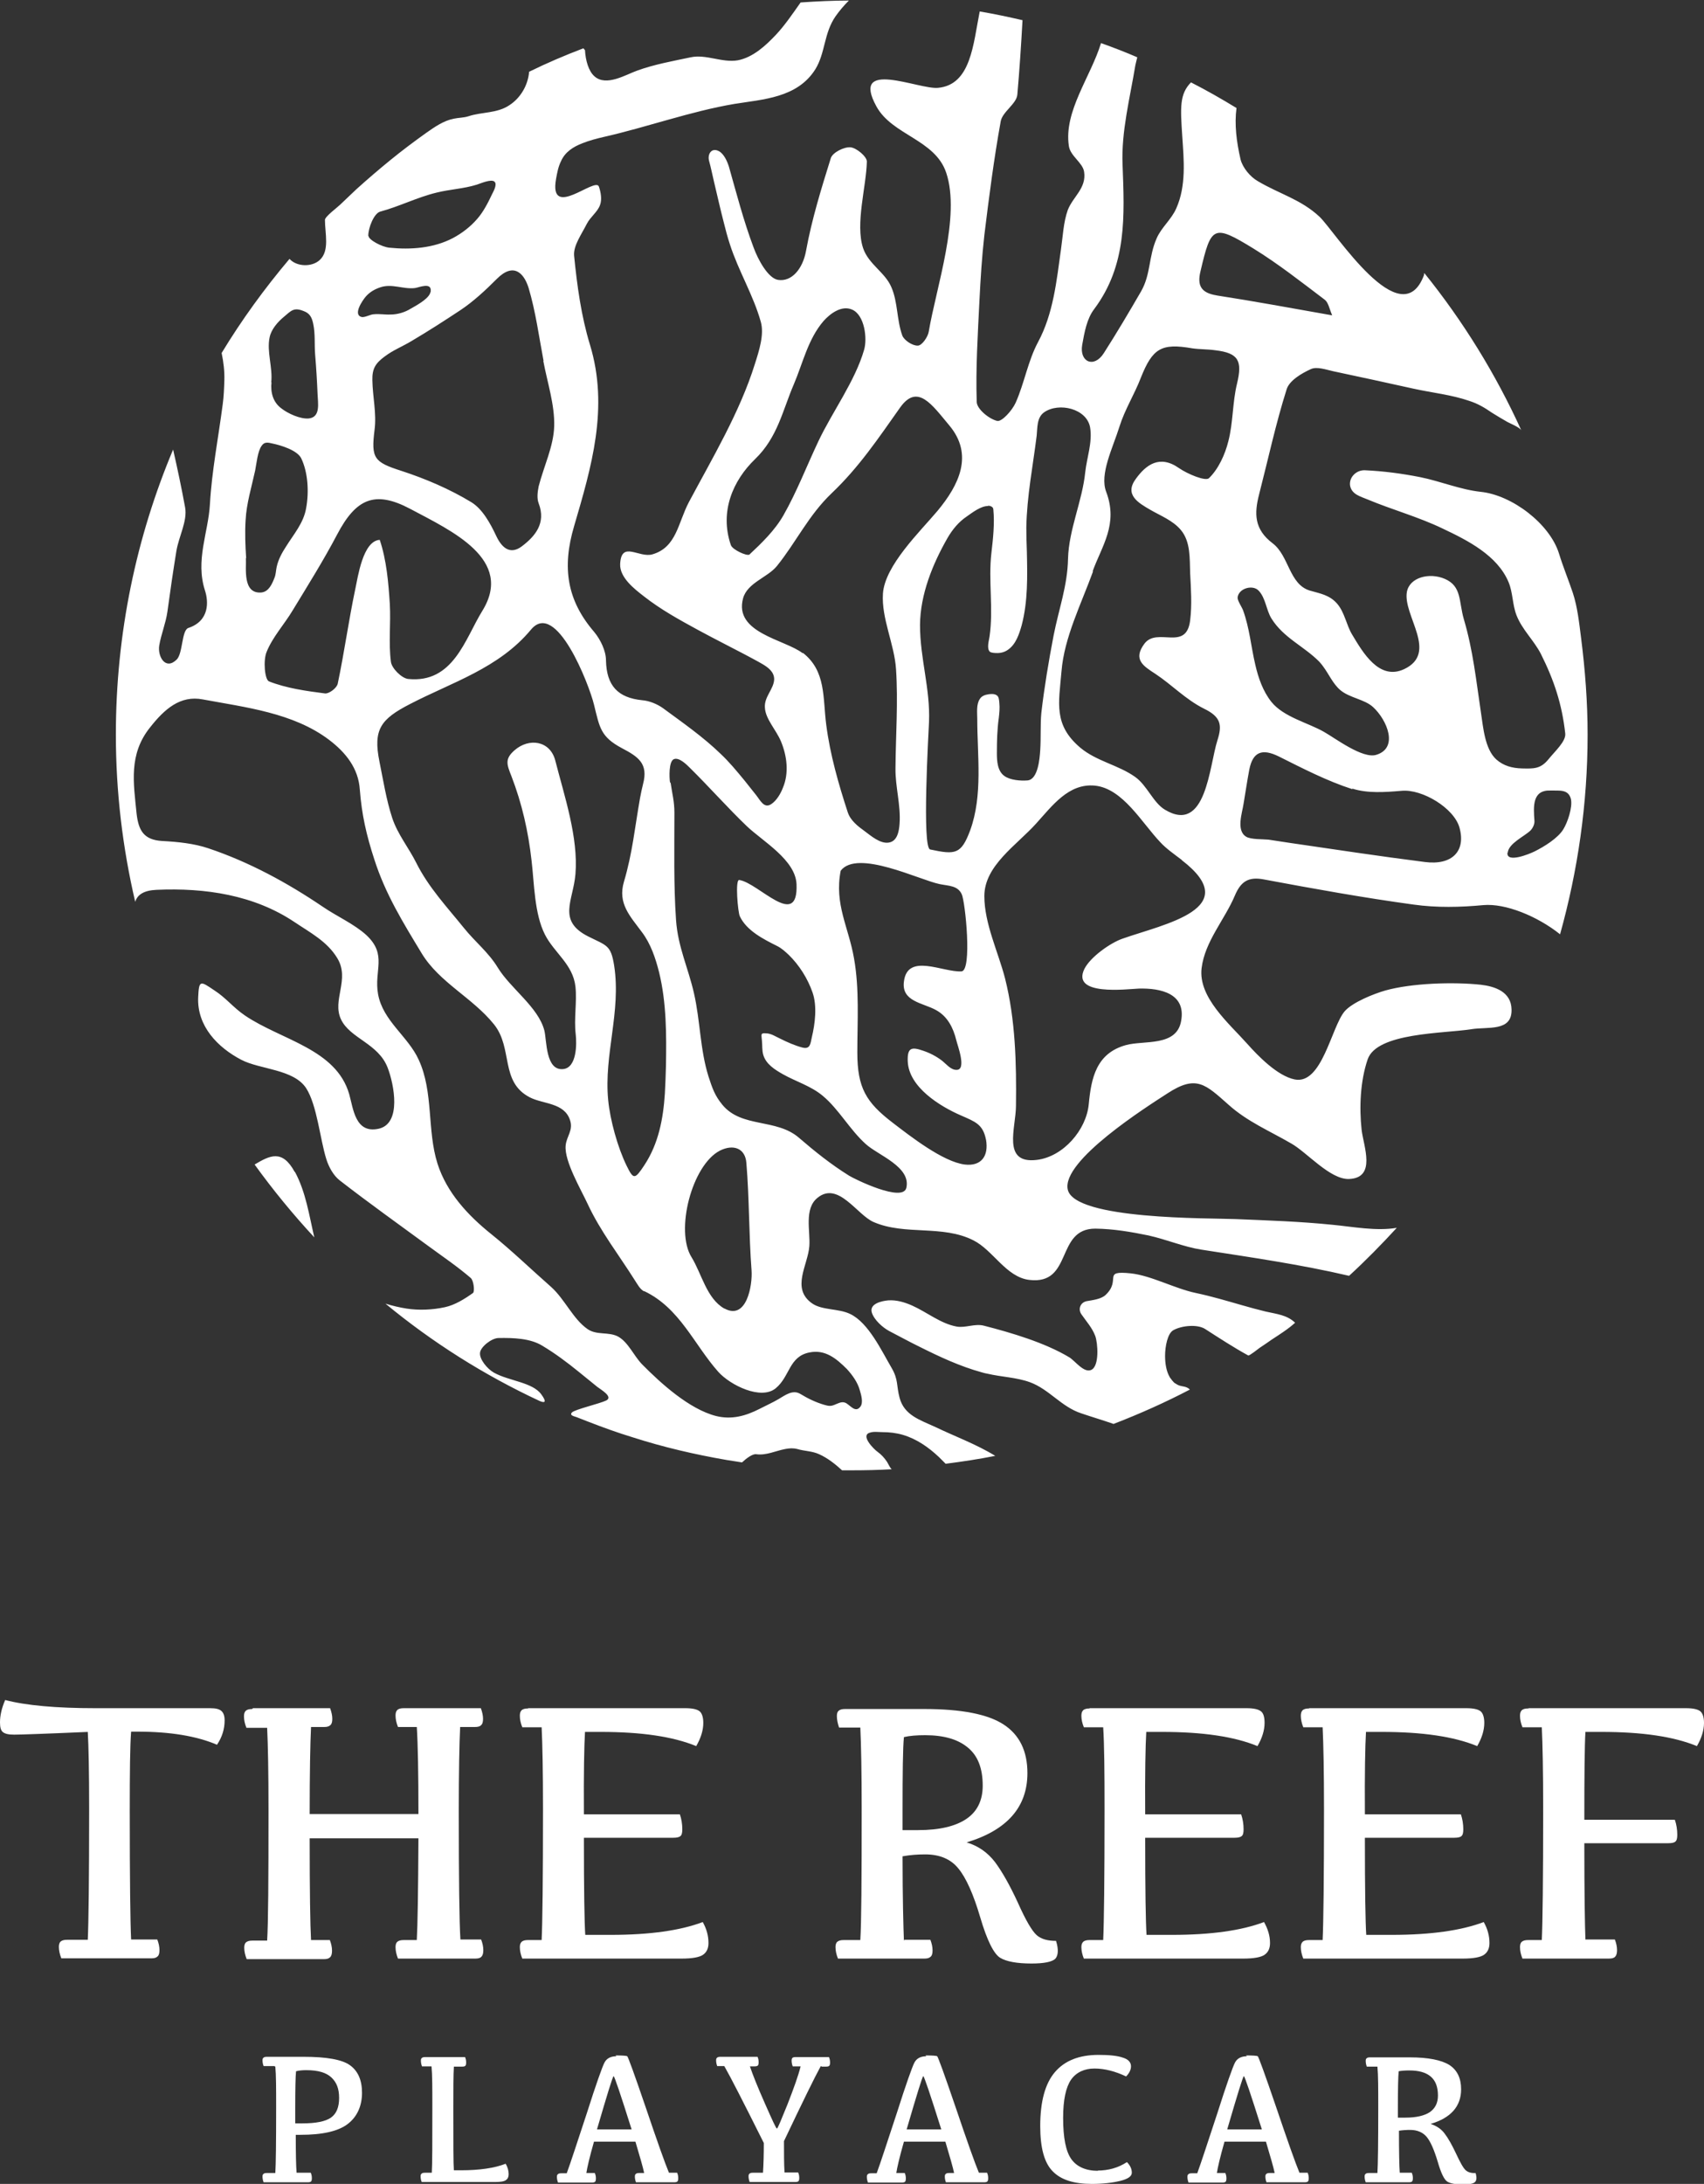 <svg xmlns="http://www.w3.org/2000/svg" id="Capa_2" data-name="Capa 2" viewBox="0 0 62.51 80.06"><rect x="0" y="0" width="62.51" height="80.06" fill="#333333" stroke="none"/><defs><style>      .cls-1 {        fill: #fff;        stroke-width: 0px;      }    </style></defs><g id="Capa_1-2" data-name="Capa 1"><path class="cls-1" d="M10.82,42.96c.4.74.52,1.59.71,2.4-.78-.84-1.51-1.73-2.19-2.67.56-.33,1.01-.57,1.47.27M43.1,50.71c-.07-.06-.13-.14-.18-.21-.14-.23-.18-.53-.18-.8,0-.33.09-.83.31-.94.31-.17.88-.22,1.16-.04.53.34,1.05.68,1.58.97.04.02.38-.25.42-.28.15-.1.3-.2.44-.3.29-.19.61-.39.86-.62-.3-.29-.69-.32-1.08-.41-.29-.07-.58-.15-.86-.23-.56-.16-1.13-.33-1.7-.45-.77-.16-1.64-.64-2.39-.72-1.07-.11-.33.23-.92.79-.17.16-.48.19-.7.23-.23.05-.32.29-.19.48.18.26.4.5.51.8.09.25.16,1.1-.15,1.24-.27.12-.59-.33-.8-.46-.9-.54-2.12-.9-3.13-1.16-.34-.09-.68.09-1.01.03-.59-.11-1.09-.53-1.63-.77-.27-.12-.57-.21-.87-.19-.24.02-.7.12-.61.44.08.27.4.56.65.69.37.19.73.39,1.1.57.74.37,1.49.72,2.29.94.07.02.14.04.21.05.51.12,1.05.13,1.55.31.71.26,1.15.9,1.88,1.14.38.13.79.25,1.19.39.96-.37,1.9-.79,2.8-1.26-.13-.13-.27-.1-.42-.16-.04-.02-.08-.04-.12-.07M21.46,1.84c.02.37.13.77.35.96.43.38,1.14-.06,1.56-.21.63-.23,1.31-.35,1.97-.49.57-.12,1.15.21,1.73.11.56-.11,1.02-.54,1.39-.93.33-.35.62-.78.91-1.19.59-.04,1.18-.07,1.77-.07-.18.18-.35.38-.49.58-.43.62-.37,1.34-.74,1.94-.66,1.05-1.92,1.1-2.97,1.27-1.6.27-3.2.85-4.79,1.21-.26.06-.53.13-.78.23-.34.13-.64.32-.79.66-.1.2-.14.42-.18.64-.28,1.54,1.44-.08,1.57.29.07.2.12.48.04.68-.09.25-.35.43-.48.68-.19.38-.5.8-.47,1.17.11,1.1.26,2.21.58,3.26.71,2.32.05,4.51-.58,6.66-.45,1.52-.26,2.72.74,3.88.23.28.43.69.43,1.04.02.92.43,1.37,1.33,1.46.26.02.55.14.76.29.72.53,1.47,1.05,2.11,1.67.32.3.6.64.88.98.14.18.29.36.43.54.15.19.29.5.55.33.2-.13.35-.39.43-.6.23-.54.15-1.17-.07-1.7-.18-.43-.57-.82-.59-1.24-.03-.4.33-.68.34-1.04,0-.27-.22-.43-.42-.55-.22-.13-.44-.24-.66-.36-.57-.3-1.15-.59-1.72-.9-.68-.37-1.37-.75-1.98-1.23-.35-.27-.89-.69-.87-1.18.04-.88.69-.21,1.19-.36.88-.26.93-1.15,1.33-1.91.87-1.63,1.87-3.3,2.42-5.06.16-.5.35-1.09.22-1.55-.27-.97-.82-1.87-1.13-2.83-.09-.27-.16-.54-.23-.82-.13-.5-.24-1-.36-1.5-.06-.25-.11-.51-.18-.76-.06-.24.09-.49.36-.35.19.1.31.38.37.57.28.99.54,1.99.9,2.95.17.47.54,1.14.9,1.2.5.08.91-.4,1.03-1.07.21-1.15.56-2.28.91-3.4.07-.2.48-.41.72-.39.22.02.6.34.6.52-.02.92-.43,2.28-.14,3.17.2.6.81.89,1.04,1.44.24.55.19,1.18.4,1.77.07.18.38.38.57.37.15,0,.37-.32.4-.51.27-1.61,1.18-4.23.64-5.83-.41-1.22-1.98-1.37-2.56-2.43-.97-1.77,1.56-.61,2.26-.68,1.21-.11,1.29-1.6,1.53-2.8.53.09,1.05.2,1.57.32-.05.91-.11,1.82-.19,2.73-.03.34-.55.63-.61.98-.25,1.38-.43,2.78-.6,4.17-.09.8-.14,1.6-.18,2.4-.06,1.24-.14,2.48-.1,3.71,0,.26.45.63.75.7.17.04.55-.38.68-.67.32-.72.45-1.53.82-2.22.56-1.04.68-2.24.84-3.39.07-.48.09-1,.25-1.45.19-.49.69-.8.6-1.4-.05-.34-.51-.58-.56-.95-.19-1.27.8-2.53,1.18-3.77.45.16.89.33,1.33.52-.02.09-.05.19-.07.29-.2,1.21-.52,2.44-.47,3.64.07,1.88.17,3.68-1.04,5.3-.27.35-.36.86-.44,1.31-.11.63.43.87.79.31.48-.75.93-1.51,1.37-2.27.36-.63.27-1.26.57-1.94.17-.4.54-.69.72-1.1.37-.83.28-1.76.22-2.65-.07-1.06-.1-1.54.32-1.97.57.29,1.13.61,1.67.94-.08.6,0,1.24.15,1.89.08.3.35.63.63.79.79.47,1.59.67,2.27,1.31.56.53,2.99,4.39,3.83,2.13,0-.03,0-.04.01-.07,1.42,1.76,2.62,3.7,3.56,5.77-.05-.11-.4-.25-.51-.31-.19-.11-.38-.22-.57-.34-.26-.18-.51-.33-.82-.43-.66-.23-1.37-.3-2.05-.45-.98-.22-1.97-.43-2.95-.64-.27-.06-.6-.18-.82-.08-.35.16-.79.42-.89.74-.4,1.26-.68,2.57-1.01,3.85-.18.7-.19,1.28.5,1.8.6.46.6,1.5,1.36,1.73.38.11.73.16,1.01.49.27.32.33.77.54,1.12.39.65.99,1.7,1.91,1.27,1.27-.6-.05-1.96.1-2.83.1-.54.83-.72,1.39-.48.63.27.51.83.7,1.48.34,1.15.45,2.24.63,3.44.08.52.14,1.32.56,1.7.27.24.59.32.94.33.44.01.68.02.97-.33.24-.3.65-.66.62-.95-.12-1.08-.41-1.95-.89-2.91-.26-.51-.69-.89-.9-1.43-.15-.39-.13-.83-.29-1.21-.41-.98-1.5-1.53-2.41-1.96-.89-.43-1.85-.69-2.76-1.07-.26-.11-.57-.18-.64-.49-.06-.32.23-.6.55-.58.67.03,1.35.12,2.01.25.75.15,1.48.46,2.23.54,1.15.12,2.53,1.17,2.87,2.26.15.49.35.97.51,1.45.17.52.23,1.09.3,1.64.15,1.18.24,2.36.24,3.55,0,2.54-.36,4.99-1.01,7.32-.84-.67-2.01-1.14-2.81-1.07-.85.08-1.72.1-2.57-.02-1.83-.25-3.66-.58-5.48-.92-.57-.11-.85.07-1.07.59-.37.88-1.1,1.68-1.22,2.66-.13,1.07,1.01,2.03,1.67,2.77.4.45,1.11,1.18,1.74,1.31,1.01.21,1.35-1.93,1.84-2.5.29-.33,1.07-.64,1.49-.76.97-.27,2.49-.32,3.51-.21.5.06,1.11.25,1.12.91.02.82-.87.62-1.48.72-1.01.16-3.47.12-3.8,1.11-.27.79-.31,1.76-.22,2.58.07.6.55,1.76-.46,1.8-.69.03-1.55-.98-2.12-1.3-.79-.46-1.61-.8-2.3-1.42-.85-.75-1.18-1.11-2.24-.42-.74.48-3.9,2.47-3.66,3.53.25,1.11,5.2,1.04,6.15,1.08,1.21.05,2.4.09,3.57.21.74.07,1.6.24,2.35.11-.56.61-1.14,1.2-1.75,1.76-1.8-.42-3.56-.67-5.42-.96-.64-.1-1.27-.37-1.94-.52-.64-.13-1.26-.24-1.95-.25-1.47,0-.81,2.07-2.42,1.88-.85-.1-1.33-1.09-2.05-1.45-1.14-.58-2.5-.17-3.66-.67-.61-.26-1.3-1.51-2.06-.89-.5.4-.26,1.22-.3,1.77-.05.7-.68,1.55.1,2.1.37.26.97.18,1.4.39.67.32,1.15,1.35,1.52,1.98.25.43.17.64.29,1.09.17.64.74.81,1.33,1.08.66.32,1.48.62,2.18,1.05-.6.12-1.2.21-1.82.29-.08-.08-.16-.16-.24-.24-.38-.36-.82-.67-1.33-.82-.24-.07-.5-.1-.75-.1-.15,0-.32-.03-.46.02-.36.1.15.61.28.7.14.1.25.22.35.37.03.04.13.27.18.27-.49.03-.99.04-1.49.04-.11,0-.22,0-.34,0-.25-.23-.53-.45-.84-.59-.26-.12-.53-.11-.8-.19-.16-.04-.29-.03-.45,0-.36.07-.69.24-1.06.19-.13-.02-.36.15-.52.3-.19-.03-.38-.06-.57-.09-1.16-.2-2.32-.47-3.44-.83-.56-.17-1.11-.37-1.65-.58-.14-.05-.27-.11-.41-.16-.08-.03-.27-.06-.17-.17s1.01-.32,1.26-.44c.27-.14-.22-.41-.33-.5-.23-.19-.46-.37-.69-.56-.42-.34-.86-.67-1.33-.95-.44-.27-1.06-.29-1.6-.28-.25,0-.66.32-.68.54-.03.23.26.59.51.73.56.31,1.42.35,1.74.8.19.26.15.33-.06.24-2.04-.95-3.94-2.15-5.66-3.57.26.08.52.14.77.18.45.07.95.05,1.41-.05.37-.08.72-.3,1.03-.52.07-.05.03-.45-.08-.55-.49-.42-1.02-.78-1.54-1.16-1.09-.8-2.2-1.59-3.27-2.42-.23-.18-.4-.49-.49-.78-.23-.73-.34-1.98-.74-2.6-.46-.7-1.69-.68-2.38-1.04-.86-.45-1.63-1.23-1.58-2.3.03-.64.08-.59.6-.24.42.27.69.63,1.12.92,1.33.9,3.34,1.22,3.82,2.88.15.53.22,1.45,1.07,1.27.87-.18.57-1.65.34-2.24-.34-.89-1.38-1.07-1.71-1.77-.34-.71.34-1.47-.14-2.25-.37-.61-.99-.93-1.57-1.32-1.48-.99-3.27-1.26-5.06-1.18-.45.02-.7.17-.78.44-.46-1.97-.71-4.02-.71-6.13,0-3.71.75-7.24,2.1-10.45.16.7.31,1.41.44,2.12.09.5-.23,1.06-.32,1.6-.12.74-.23,1.49-.33,2.23-.06.42-.23.82-.3,1.24-.06.4.23.91.64.51.23-.22.18-1.08.43-1.16.78-.26.74-.97.61-1.37-.36-1.11.12-2.12.18-3.16.07-1.23.31-2.44.47-3.67.04-.29.05-.58.06-.88.01-.33-.03-.67-.1-1,.74-1.22,1.57-2.36,2.49-3.45.26.29.82.31,1.11.04.37-.34.19-.98.19-1.47,0-.12.46-.46.55-.55.2-.19.4-.38.6-.57.41-.37.83-.73,1.26-1.08.43-.35.87-.68,1.32-1,.3-.21.63-.44,1-.51.19-.04.35-.03.54-.09.48-.16,1.04-.1,1.49-.4.42-.27.69-.74.73-1.23.65-.32,1.31-.6,1.99-.86M55.3,31.26c-.04.39.8.05,1-.05.34-.17.85-.48,1.05-.81.16-.26.34-.8.28-1.1-.09-.38-.43-.31-.74-.32-.68-.03-.64.57-.6,1.11.01.12-.06.27-.15.36-.22.21-.8.47-.83.81M13.52,8.65c0,.14.48.4.76.43.79.08,1.62.02,2.33-.35.34-.18.65-.42.9-.71.22-.25.4-.6.54-.9.05-.1.2-.36.09-.46-.12-.11-.52.07-.65.11-.48.15-.99.17-1.47.29-.71.17-1.37.51-2.08.7-.22.07-.43.58-.43.89M15.8,10.68c.04-.35-.43-.14-.58-.12-.43.05-.83-.17-1.26-.03-.21.07-.39.17-.54.34-.12.14-.48.66-.16.75.12.03.33-.1.46-.1.2-.02.41.02.61.01.25,0,.52-.08.73-.21.17-.1.6-.32.71-.55.01-.03.02-.06.03-.08M10.74,22.37c-.31.52-.74.98-.96,1.53-.13.31-.07,1.02.09,1.08.64.25,1.35.35,2.05.44.15.02.44-.2.47-.36.24-1.14.4-2.31.64-3.45.1-.46.28-1.78.9-1.82.25.74.32,1.57.37,2.35.04.71-.05,1.42.04,2.12.03.24.39.6.63.63,1.66.17,2.09-1.47,2.72-2.49,1.18-1.9-1.13-2.94-2.65-3.75-1.29-.68-1.98-.37-2.67.94-.5.95-1.07,1.86-1.63,2.78M9.96,14.01c-.04.37.05.73.36.96.24.19.7.4,1.01.37.44-.05.33-.57.32-.89-.02-.49-.05-.98-.09-1.46-.03-.37.01-.75-.07-1.12-.05-.24-.13-.39-.36-.47-.35-.14-.45-.01-.71.21-.23.19-.47.46-.53.76-.11.52.12,1.11.06,1.65M9.02,20.46c.02.37-.13,1.32.57,1.26.27-.03.39-.31.48-.54.05-.12.05-.26.08-.4.06-.27.19-.51.34-.74.28-.45.65-.87.74-1.41.11-.59.07-1.31-.18-1.83-.15-.3-.76-.48-1.05-.54-.17-.04-.3-.07-.4.08-.15.2-.19.66-.24.91-.13.6-.32,1.21-.35,1.82-.03.46-.01.93.02,1.39M36.17,41.78c-.11-.57-.4-.66-.92-.89-.76-.33-1.91-1.03-1.95-1.98-.02-.51.14-.54.57-.39.24.08.47.2.67.35.16.12.33.35.54.35.4.02.04-.91,0-1.09-.11-.45-.32-.87-.74-1.1-.48-.27-1.28-.31-1.18-1.05.13-1.06,1.43-.33,2.11-.37.4-.02.14-2.56.01-2.83-.15-.32-.47-.3-.81-.37-.74-.15-3.02-1.29-3.63-.49-.24,1.23.29,2.06.49,3.22.2,1.13.12,2.3.12,3.44,0,1.3.32,1.83,1.3,2.58.64.49,1.84,1.43,2.64,1.53.59.07.89-.29.78-.92M43.36,31.53c-.29-.22-.59-.43-.79-.65-.68-.71-1.38-1.98-2.41-2.08-.96-.09-1.56.74-2.15,1.39-.71.79-1.9,1.54-1.9,2.66,0,1.01.51,2.05.76,3.02.38,1.51.42,3.1.4,4.66,0,.82-.53,2.15.77,1.99.97-.12,1.81-1.1,1.9-2.04.09-.95.27-1.87,1.37-2.17.66-.18,1.86.07,2.02-.89.18-1-.75-1.2-1.55-1.18-.45.02-2.49.28-2-.72.22-.44.96-.96,1.4-1.11,1.53-.54,4.49-1.1,2.17-2.88M49.61,28.93c-.93-.3-1.82-.76-2.7-1.2-.61-.3-.95-.17-1.08.48-.08.42-.14.84-.21,1.25-.05.34-.28.98.09,1.21.17.11.62.09.82.11.26.04.53.08.79.12,1.65.24,3.29.49,4.95.7,1,.13,1.51-.4,1.27-1.26-.2-.72-1.37-1.42-2.12-1.35-.6.05-1.25.1-1.81-.08M46.17,21.65c-.22-.23-.74-.08-.77.26,0,.12.16.35.2.46.24.66.29,1.32.45,2,.11.48.28.97.59,1.36.45.56,1.36.77,1.93,1.1.41.23,1.42,1,1.92.84.82-.25.4-1.27-.12-1.75-.32-.29-.85-.33-1.2-.62-.28-.24-.42-.59-.64-.88-.04-.06-.09-.11-.14-.17-.57-.57-1.31-.87-1.75-1.58-.19-.31-.21-.75-.47-1.02M44.63,10.83c1.36.21,2.71.46,4.24.73-.1-.23-.14-.47-.27-.57-.86-.65-1.71-1.32-2.62-1.88-1.47-.9-1.55-.83-1.94.83-.13.53.02.8.6.89M40.1,20.94c-.44,1.21-1.06,2.43-1.16,3.67-.1,1.17-.3,1.96.69,2.8.6.5,1.39.63,2.01,1.07.44.31.66.94,1.09,1.2,1.52.92,1.63-1.61,1.93-2.54.18-.56.13-.86-.49-1.16-.68-.34-1.17-.87-1.79-1.28-.43-.28-.83-.52-.4-1.1.47-.63,1.54.3,1.68-.86.07-.57.03-1.15,0-1.72-.02-.55.02-1.16-.34-1.59-.29-.35-.76-.53-1.12-.74-.43-.25-.97-.55-.53-1.14.37-.51.87-.89,1.58-.39.32.22.97.49,1.1.37.35-.34.59-.87.71-1.35.18-.69.15-1.43.32-2.12.2-.83.06-1.12-.8-1.22-.28-.04-.56-.03-.84-.07-1.14-.2-1.46,0-1.89,1.08-.23.6-.59,1.17-.78,1.78-.25.8-.74,1.75-.49,2.4.45,1.19-.16,1.98-.5,2.92M36.24,18.55c-.26,0-.57.24-.77.38-.3.2-.53.48-.71.79-.55.96-1,2.07-1.01,3.19,0,1.24.38,2.33.33,3.56-.02.44-.26,4.6.04,4.67.93.2,1.14.18,1.47-.7.47-1.29.26-2.74.26-4.09,0-.22-.04-.52.09-.72.07-.12.2-.16.33-.18.08-.01.2-.02.28.03.1.05.1.19.11.29.02.18,0,.37-.02.55-.06.42-.07.86-.07,1.29,0,.29.02.66.28.84.21.15.59.18.84.16.39-.03.45-.8.47-1.11.03-.45,0-.92.04-1.36.11-.95.27-1.9.45-2.84.19-.97.51-1.82.53-2.82.03-1.07.52-2.1.63-3.16.06-.55.27-1.1.18-1.65-.12-.69-1.14-.93-1.68-.56-.28.19-.25.57-.28.86-.14,1.13-.36,2.22-.38,3.37,0,.3.01.6.02.89.02.89.04,1.82-.19,2.69-.09.32-.21.69-.49.89-.12.09-.26.13-.4.13-.07,0-.22,0-.28-.05-.12-.12-.03-.41-.01-.55.15-1.02-.05-2.06.07-3.08.06-.51.12-1.07.07-1.58,0-.1-.11-.14-.19-.14M27.47,20.35c.47-.44.95-.9,1.27-1.46.49-.86.85-1.8,1.28-2.71.51-1.08,1.35-2.21,1.68-3.36.12-.41.02-1.27-.44-1.47-.39-.17-.81.15-1.05.42-.57.66-.76,1.55-1.09,2.32-.41.95-.59,1.94-1.42,2.74-.81.78-1.31,1.92-.89,3.15.06.18.6.41.66.35M29.45,23.93c.86.67.73,1.65.86,2.64.14,1.09.45,2.17.79,3.21.1.3.37.51.62.69.23.17.56.46.87.42.33-.04.39-.42.41-.69.05-.68-.16-1.36-.15-2.04.01-1.2.1-2.43.02-3.63-.06-.92-.54-1.86-.48-2.77.07-1.03,1.36-2.27,2-3.03.79-.95,1.34-2.06.43-3.14-.63-.75-1.16-1.55-1.8-.65-.8,1.13-1.51,2.19-2.51,3.14-.85.81-1.3,1.79-2.01,2.67-.34.42-1.08.61-1.24,1.18-.35,1.28,1.54,1.51,2.19,2.02M24.6,28.69c.06.42.14.68.14,1.11,0,1.29-.03,2.64.06,3.93.07.99.45,1.76.66,2.69.23,1.01.22,2.05.53,3.04.14.43.23.7.51,1.04.71.86,1.98.49,2.81,1.21.58.5,1.18.98,1.84,1.39.19.12,1.98,1,2.1.44.17-.77-1.04-1.19-1.49-1.6-.59-.53-.99-1.28-1.58-1.77-.43-.36-.98-.52-1.46-.79-.3-.17-.62-.37-.72-.71-.05-.17-.03-.35-.05-.53-.01-.19-.07-.28.14-.26.2,0,.36.12.54.2.24.12.53.25.8.32.3.08.3-.15.35-.37.12-.49.2-1.15.03-1.64-.18-.52-.49-1.01-.88-1.39-.13-.12-.26-.24-.42-.32-.5-.25-1.12-.56-1.37-1.09-.07-.14-.18-1.36-.02-1.33.7.1,2.17,1.85,2.1.15-.04-.89-1.24-1.57-1.82-2.12-.7-.67-1.38-1.44-2.09-2.14-.12-.12-.4-.4-.59-.32-.19.08-.17.67-.14.86M26.58,47.97c.81.44,1.03-.86.99-1.4-.1-1.31-.08-2.63-.19-3.94-.04-.53-.47-.7-.97-.45-1.03.53-1.65,2.94-1.04,3.91.37.6.55,1.51,1.2,1.88,0,0,0,0,.01,0M23.63,47.34c-.15-.07-.25-.27-.35-.42-.58-.92-1.26-1.79-1.72-2.78-.25-.54-.86-1.57-.81-2.14.03-.35.29-.56.16-.94-.21-.64-.98-.58-1.47-.83-1.11-.57-.61-1.8-1.32-2.68-.79-.98-2-1.53-2.65-2.6-.69-1.14-1.33-2.17-1.74-3.45-.29-.89-.46-1.64-.53-2.55-.05-.78-.51-1.36-1.13-1.83-1.31-.99-3.07-1.19-4.63-1.48-.83-.16-1.41.36-1.93,1.02-.8.99-.61,2.05-.5,3.16.07.62.26.97.94,1.01.57.03,1.17.09,1.7.27,1.49.5,2.89,1.26,4.19,2.14.51.35,1.15.63,1.6,1.04.78.73.27,1.29.43,2.17.18.98,1.1,1.54,1.49,2.4.55,1.19.3,2.58.69,3.81.34,1.06,1.11,1.89,1.97,2.58.76.61,1.46,1.29,2.2,1.94.5.45.8,1.17,1.33,1.54.34.24.78.09,1.13.28.37.21.57.7.87,1.01.7.71,1.74,1.65,2.72,1.9.57.14,1.08,0,1.59-.26.23-.12.48-.23.7-.36.24-.14.52-.36.8-.19.28.17.57.31.88.4.14.04.23.06.37,0,.13-.05.26-.13.39-.08.17.06.37.4.56.15.12-.15.03-.44-.02-.61-.08-.29-.27-.55-.47-.77-.39-.39-.8-.73-1.38-.61-.75.15-.71.88-1.23,1.31-.54.45-1.67-.11-2.11-.6-.89-1-1.41-2.34-2.72-2.96M19.48,23.08c-1.18,1.42-2.9,1.93-4.44,2.73-1.07.55-1.36.93-1.12,2.11.14.69.25,1.4.47,2.07.2.6.6,1.08.88,1.64.45.9,1.12,1.61,1.75,2.39.41.51.9.89,1.24,1.45.47.77,1.49,1.45,1.71,2.31.09.36.04,1.49.7,1.41.49-.06.49-.92.45-1.27-.07-.58.05-1.2-.01-1.75-.09-.82-.78-1.24-1.12-1.91-.39-.77-.39-1.87-.49-2.71-.12-1.07-.35-2.09-.74-3.1-.17-.43-.25-.63.12-.95.53-.46,1.3-.35,1.49.38.33,1.29.85,2.82.74,4.16-.08.98-.68,1.71.47,2.29.68.34.83.31.95,1.07.26,1.69-.38,3.26-.22,4.92.07.74.35,1.75.68,2.42.25.51.3.5.65-.03.52-.79.69-1.7.75-2.62.02-.34.03-.69.04-1.02.02-1.14.02-2.31-.25-3.42-.13-.52-.31-1.06-.64-1.49-.42-.57-.89-1.04-.65-1.84.31-1.04.4-2,.59-3.07.03-.17.07-.34.11-.51.2-.75-.18-1-.77-1.31-.79-.42-.82-.75-1.03-1.6-.18-.74-1.39-3.86-2.31-2.75M19.94,13.23c-.17-.9-.29-1.81-.55-2.68-.17-.54-.55-.94-1.16-.33-.42.42-.86.83-1.34,1.15-.59.39-1.18.77-1.79,1.13-.33.2-.69.34-.99.57-.34.25-.46.45-.45.87.01.61.16,1.22.08,1.82-.13,1.04-.02,1.18.98,1.5.89.29,1.78.67,2.57,1.15.41.25.7.78.92,1.25.23.48.54.66.93.37.49-.37.9-.85.62-1.58-.07-.18-.04-.42,0-.62.19-.74.55-1.47.57-2.21.02-.79-.25-1.59-.4-2.39"></path><path class="cls-1" d="M3.22,71.11c.03-.62.05-2.22.05-4.8,0-1.38-.02-2.32-.05-2.82-1.59.07-2.49.1-2.7.1s-.33-.03-.41-.09c-.08-.06-.11-.18-.11-.36,0-.25.06-.52.19-.82.76.2,1.87.3,3.32.3h4.2c.2,0,.33.03.41.1.08.07.12.18.12.35,0,.31-.09.61-.28.89-.75-.32-1.72-.48-2.92-.48h-.23c-.04.51-.05,1.48-.05,2.91,0,2.52.02,4.09.05,4.71h.96c.05.13.08.26.08.39,0,.11-.02.19-.07.23-.05.05-.12.07-.23.07h-3.3c-.06-.15-.09-.29-.09-.42,0-.09.02-.16.07-.2.05-.04.12-.06.23-.06h.75Z"></path><path class="cls-1" d="M9.28,62.62h2.83c.05.14.08.27.08.39,0,.11-.02.19-.07.23-.05.05-.12.07-.23.07h-.48c-.03.62-.05,1.69-.05,3.19h3.99c0-1.51-.02-2.57-.06-3.19h-.69c-.06-.15-.09-.29-.09-.42,0-.1.02-.16.07-.21.05-.04.12-.06.23-.06h2.83c.05.14.08.27.08.39,0,.11-.02.19-.07.23-.04.05-.12.07-.23.07h-.54c-.03.62-.05,1.65-.05,3.08,0,2.52.02,4.09.06,4.71h.76c.05.13.08.26.08.39,0,.11-.02.19-.07.24-.04.05-.12.07-.23.07h-2.83c-.06-.15-.09-.29-.09-.42,0-.09.02-.16.07-.2s.12-.06.23-.06h.48c.03-.53.05-1.77.06-3.73h-3.99c0,1.95.02,3.2.05,3.73h.69c.05.13.08.26.08.39,0,.11-.02.19-.07.24s-.12.07-.23.07h-2.83c-.06-.15-.09-.29-.09-.42,0-.09.02-.16.07-.2.05-.04.12-.06.23-.06h.54c.04-.62.05-2.22.05-4.8,0-1.38-.02-2.38-.05-3h-.76c-.06-.15-.09-.29-.09-.42,0-.1.02-.16.07-.21.05-.04.12-.06.23-.06"></path><path class="cls-1" d="M19.38,62.62h5.76c.26,0,.43.04.52.11.09.07.14.22.14.43,0,.27-.09.56-.26.85-.85-.35-2.01-.52-3.5-.52h-.58c-.03.51-.05,1.51-.04,3.02h3.52c.06.17.09.36.09.55,0,.13-.02.21-.07.25-.05.04-.13.06-.26.06h-3.28c0,1.94.02,3.12.05,3.56h.94c1.43,0,2.55-.16,3.37-.47.14.25.21.5.21.77,0,.2-.07.34-.2.43-.13.09-.39.14-.79.14h-5.84c-.06-.15-.09-.29-.09-.42,0-.09.02-.15.07-.2.05-.04.12-.06.23-.06h.5c.03-.63.05-2.23.05-4.8,0-1.38-.02-2.38-.05-3h-.71c-.06-.15-.09-.29-.09-.42,0-.1.02-.16.07-.21.05-.04.12-.06.23-.06"></path><path class="cls-1" d="M33.17,71.11h.96c.05.13.08.26.08.39,0,.11-.02.19-.07.23-.05.05-.12.07-.24.07h-3.16c-.06-.15-.09-.29-.09-.42,0-.09.02-.16.07-.2.05-.04.12-.06.23-.06h.61c.04-.62.05-2.22.05-4.79,0-1.38-.02-2.38-.05-3h-.78c-.05-.15-.08-.29-.08-.42,0-.1.02-.16.07-.2.05-.04.12-.06.23-.06h2.9c1.37,0,2.34.19,2.92.57.58.38.87.97.87,1.78,0,1.24-.74,2.09-2.23,2.54.43.13.77.37,1.04.72.26.35.54.84.84,1.49.29.65.52,1.04.69,1.19.17.15.41.21.71.21.1.32.08.54-.03.66-.12.11-.41.17-.87.17-.53,0-.92-.07-1.15-.21-.23-.14-.48-.63-.73-1.48-.25-.85-.52-1.45-.8-1.79-.28-.35-.69-.52-1.22-.52-.28,0-.55.02-.83.07,0,1.55.03,2.58.05,3.11M33.12,67.09h.56c.78,0,1.37-.14,1.77-.41.4-.27.6-.68.6-1.22,0-.64-.18-1.1-.55-1.4-.36-.3-.88-.45-1.56-.45-.31,0-.57.02-.78.07-.04.39-.05,1.29-.05,2.72v.69Z"></path><path class="cls-1" d="M39.97,62.62h5.76c.26,0,.43.04.52.11.1.07.14.22.14.43,0,.27-.09.56-.26.85-.85-.35-2.01-.52-3.5-.52h-.58c-.03.51-.05,1.51-.04,3.02h3.52c.06.17.09.36.09.55,0,.13-.02.21-.07.25-.05.04-.13.06-.26.06h-3.28c0,1.94.02,3.12.05,3.56h.94c1.43,0,2.55-.16,3.37-.47.14.25.22.5.22.77,0,.2-.07.34-.2.43-.13.09-.39.14-.79.14h-5.84c-.06-.15-.09-.29-.09-.42,0-.09.02-.15.07-.2.05-.04.12-.06.23-.06h.5c.03-.63.05-2.23.05-4.8,0-1.38-.01-2.38-.05-3h-.71c-.06-.15-.09-.29-.09-.42,0-.1.02-.16.07-.21.05-.04.12-.06.23-.06"></path><path class="cls-1" d="M48.03,62.62h5.76c.26,0,.43.04.52.11.09.07.14.22.14.43,0,.27-.09.56-.26.85-.85-.35-2.01-.52-3.5-.52h-.58c-.03.51-.05,1.51-.04,3.02h3.52c.06.17.09.36.09.55,0,.13-.02.21-.07.25-.04.04-.13.06-.26.06h-3.28c0,1.94.02,3.12.05,3.56h.94c1.43,0,2.55-.16,3.37-.47.14.25.21.5.21.77,0,.2-.07.34-.2.43-.13.09-.39.14-.79.14h-5.84c-.06-.15-.09-.29-.09-.42,0-.09.02-.15.07-.2.05-.04.12-.06.23-.06h.5c.03-.63.05-2.23.05-4.8,0-1.38-.02-2.38-.05-3h-.71c-.06-.15-.09-.29-.09-.42,0-.1.02-.16.07-.21.05-.04.12-.06.23-.06"></path><path class="cls-1" d="M56.09,62.62h5.76c.26,0,.43.04.52.11.09.07.14.22.14.43,0,.27-.09.56-.26.85-.85-.35-2.01-.52-3.5-.52h-.59c-.03.51-.04,1.58-.04,3.22h3.32c.06.17.09.36.09.55,0,.13-.02.21-.07.25-.04.04-.13.06-.26.06h-3.08c0,1.84.02,3.02.04,3.53h1.08c.05.13.08.26.08.39,0,.11-.02.19-.07.24-.04.05-.12.07-.24.07h-3.16c-.06-.15-.09-.29-.09-.42,0-.09.02-.16.07-.2.05-.04.12-.06.23-.06h.5c.03-.62.05-2.22.05-4.8,0-1.38-.02-2.38-.05-3h-.71c-.06-.15-.09-.29-.09-.42,0-.1.02-.16.07-.21.05-.04.12-.06.23-.06"></path><path class="cls-1" d="M10.06,75.74h-.39c-.03-.08-.04-.15-.04-.21,0-.05.01-.08.04-.1.02-.02.06-.03.12-.03h1.35c.84,0,1.41.1,1.7.31.29.21.44.54.44,1.01s-.17.87-.52,1.14c-.35.27-.93.4-1.74.4h-.17c0,.69.01,1.15.03,1.39h.52c.03.07.04.13.04.2,0,.06-.01.1-.03.12-.02.02-.06.03-.12.03h-1.62c-.03-.08-.04-.15-.04-.21,0-.05.01-.08.04-.1.02-.02.06-.03.12-.03h.31c.02-.31.03-1.11.03-2.4,0-.69,0-1.19-.03-1.5M11.1,77.84c.49,0,.84-.07,1.04-.21.2-.14.3-.38.3-.72s-.09-.57-.28-.75c-.19-.18-.49-.27-.92-.27-.14,0-.27.01-.38.04-.02.19-.03.65-.03,1.36v.55h.27Z"></path><path class="cls-1" d="M16.62,79.56h.29c.68,0,1.23-.08,1.64-.24.07.12.11.25.11.38,0,.1-.03.17-.1.22-.07.05-.2.07-.4.07h-2.69c-.03-.07-.04-.14-.04-.21,0-.05.01-.08.04-.1.02-.02.06-.03.12-.03h.25c.02-.31.02-1.12.02-2.4,0-.69,0-1.19-.03-1.5h-.35c-.03-.08-.04-.15-.04-.21,0-.05.01-.08.04-.1.02-.02.06-.03.12-.03h1.46c.03.07.04.13.04.2,0,.06-.01.1-.03.12-.02.02-.06.03-.12.03h-.3c-.02.31-.02.83-.02,1.54,0,1.26,0,2.02.02,2.27"></path><path class="cls-1" d="M22.58,75.35c.25,0,.4.01.43.03.03.02.26.65.68,1.88.42,1.24.7,2.03.85,2.39h.3c.03.07.04.13.04.2,0,.06-.01.1-.03.12-.02.02-.06.03-.12.03h-1.4c-.03-.08-.04-.15-.04-.21,0-.05.01-.08.04-.1.02-.02.06-.03.12-.03h.18c-.04-.2-.15-.58-.32-1.15h-1.52c-.16.56-.25.95-.28,1.15h.31c.03.07.04.13.04.2,0,.06-.01.1-.03.12-.02.02-.06.03-.12.03h-1.24c-.03-.08-.04-.15-.04-.21,0-.05.01-.08.04-.1.02-.02.06-.03.12-.03h.2c.15-.41.39-1.15.74-2.21.34-1.07.56-1.68.64-1.84.08-.16.23-.24.44-.24M21.9,78.06h1.27c-.41-1.3-.63-1.95-.66-1.95s-.23.65-.61,1.95"></path><path class="cls-1" d="M30.11,75.74c-.23.42-.68,1.34-1.35,2.75,0,.46,0,.84.02,1.15h.5c.03.07.04.13.04.2,0,.06-.01.1-.03.12-.02.02-.06.03-.12.03h-1.67c-.03-.08-.04-.15-.04-.21,0-.05.01-.08.04-.1.02-.02.06-.03.12-.03h.37c.02-.31.03-.68.03-1.09-.74-1.48-1.22-2.42-1.45-2.82h-.26c-.03-.08-.04-.15-.04-.21,0-.05.01-.08.04-.1.02-.02.06-.03.12-.03h1.36c.03.07.04.13.04.2,0,.06-.01.1-.03.12s-.06.03-.12.03h-.17c.1.3.28.75.55,1.36.27.61.41.92.44.92s.15-.3.39-.89c.23-.59.4-1.06.48-1.39h-.29c-.03-.08-.04-.15-.04-.21,0-.05.01-.08.03-.1.02-.02.06-.03.12-.03h1.22c.03.07.04.13.04.2,0,.06-.01.1-.03.12-.02.02-.06.03-.12.03h-.15Z"></path><path class="cls-1" d="M33.95,75.35c.25,0,.4.01.43.03.03.02.26.65.68,1.88.42,1.24.7,2.03.85,2.39h.3c.03.07.04.13.04.2,0,.06-.01.1-.03.12-.02.02-.06.03-.12.03h-1.4c-.03-.08-.04-.15-.04-.21,0-.05.01-.08.04-.1.02-.02.06-.03.12-.03h.18c-.04-.2-.15-.58-.32-1.15h-1.52c-.16.56-.25.95-.28,1.15h.31c.03.07.04.13.04.2,0,.06-.01.1-.03.12-.02.02-.06.03-.12.03h-1.24c-.03-.08-.04-.15-.04-.21,0-.05.01-.08.04-.1.02-.02.06-.03.12-.03h.2c.15-.41.39-1.15.74-2.21.34-1.07.56-1.68.64-1.84.08-.16.23-.24.44-.24M33.26,78.06h1.27c-.41-1.3-.63-1.95-.66-1.95s-.23.65-.61,1.95"></path><path class="cls-1" d="M40.26,79.57c.4,0,.76-.1,1.08-.31.12.12.18.25.18.39,0,.13-.14.23-.43.3-.29.07-.64.11-1.04.11-.65,0-1.13-.15-1.43-.46-.31-.31-.46-.86-.46-1.66,0-.9.18-1.56.54-1.98.36-.42.89-.63,1.6-.63.39,0,.69.03.89.1.2.06.3.17.3.32,0,.12-.06.25-.18.37-.4-.19-.79-.29-1.16-.29s-.67.14-.86.41c-.19.28-.29.74-.29,1.4,0,.73.1,1.23.3,1.51.2.28.53.43.99.43"></path><path class="cls-1" d="M45.71,75.35c.25,0,.4.01.43.03.03.02.26.65.68,1.88.42,1.24.7,2.03.85,2.39h.3c.03.07.04.13.04.2,0,.06-.01.1-.03.12-.02.02-.06.03-.12.03h-1.4c-.03-.08-.04-.15-.04-.21,0-.05.01-.08.04-.1.02-.02.06-.03.12-.03h.18c-.04-.2-.15-.58-.32-1.15h-1.52c-.16.56-.25.95-.28,1.15h.31c.03.07.04.13.04.2,0,.06-.01.1-.03.12-.02.02-.06.03-.12.03h-1.24c-.03-.08-.04-.15-.04-.21,0-.05.01-.08.04-.1.02-.02.06-.03.12-.03h.2c.15-.41.39-1.15.74-2.21.34-1.07.56-1.68.64-1.84.08-.16.23-.24.44-.24M45.02,78.06h1.27c-.41-1.3-.63-1.95-.66-1.95s-.23.65-.61,1.95"></path><path class="cls-1" d="M51.31,79.65h.48c.03.07.04.13.04.2,0,.06-.01.1-.03.12-.02.02-.06.03-.12.03h-1.58c-.03-.08-.04-.15-.04-.21,0-.05.01-.08.04-.1.02-.02.06-.03.12-.03h.31c.02-.31.03-1.11.03-2.4,0-.69,0-1.19-.03-1.5h-.39c-.03-.08-.04-.15-.04-.21,0-.05.01-.08.04-.1.02-.02.06-.03.12-.03h1.45c.69,0,1.17.1,1.46.28.29.19.43.49.43.89,0,.62-.37,1.05-1.12,1.27.21.07.39.18.52.36.13.17.27.42.42.74.15.32.26.52.35.6.08.07.2.11.36.1.05.16.04.27-.02.33-.06.06-.2.09-.43.09-.27,0-.46-.03-.58-.1-.12-.07-.24-.32-.36-.74-.13-.43-.26-.73-.4-.9-.14-.17-.35-.26-.61-.26-.14,0-.28.01-.41.03,0,.77.01,1.29.03,1.56M51.28,77.63h.28c.39,0,.69-.07.89-.2.2-.14.3-.34.3-.61,0-.32-.09-.55-.27-.7-.18-.15-.44-.22-.78-.22-.16,0-.29.01-.39.03-.02.19-.03.65-.03,1.36v.35Z"></path></g></svg>